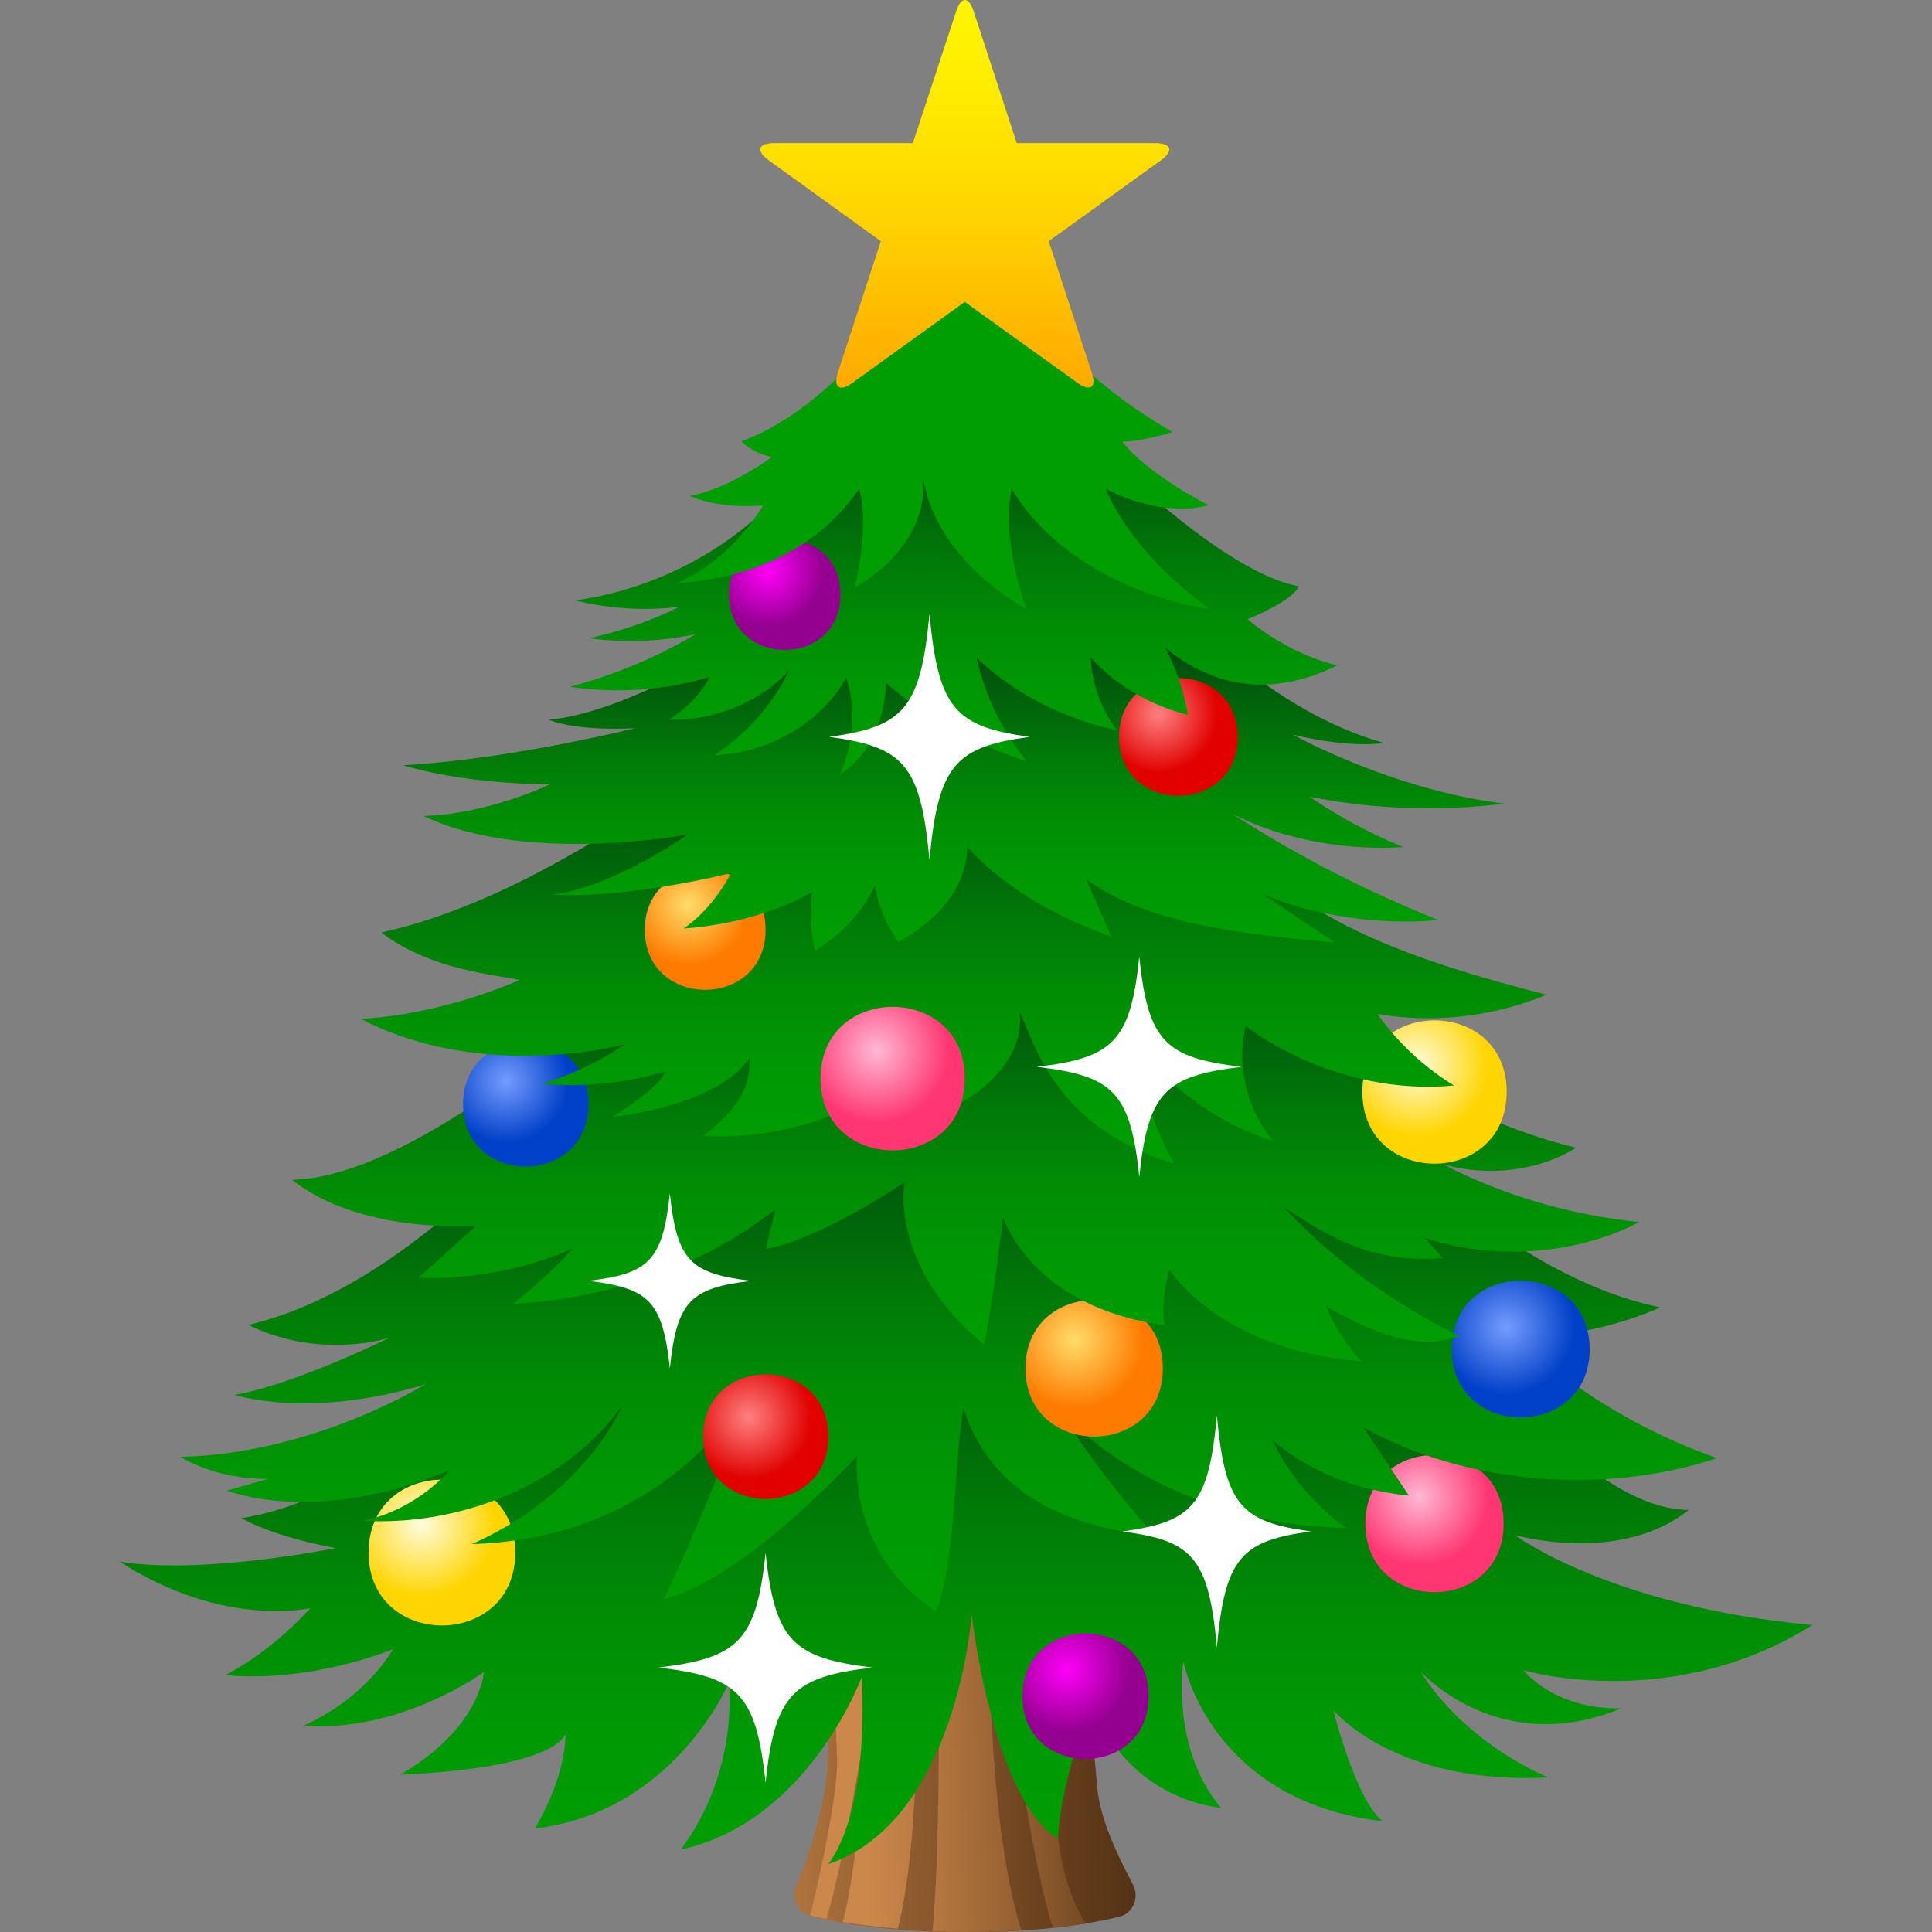 <svg xmlns="http://www.w3.org/2000/svg" viewBox="0 0 64 64"><rect x="0" y="0" width="64" height="64" fill="#808080" stroke="none"/><linearGradient id="a" x1="16.875" x2="32.474" y1="43.284" y2="43.284" gradientTransform="rotate(-1.146 761.025 -254.375)" gradientUnits="userSpaceOnUse"><stop offset="0" stop-color="#cc884a"/><stop offset=".31" stop-color="#a16937"/><stop offset=".777" stop-color="#653e1c"/><stop offset="1" stop-color="#4d2d12"/></linearGradient><path d="M35.79 50.75h-8.25c-.04 2.7-.08 5.35-.12 7.51-.02 1.14-.44 2.76-1.04 4.22-.17.41.05.88.47.99 1.27.33 3.11.54 5.17.54 2 0 3.81-.2 5.07-.52.45-.11.66-.64.44-1.06-.6-1.14-1.09-2.23-1.18-3.2-.23-2.37-.42-5.4-.56-8.48z" fill="url(#a)"/><linearGradient id="b" x1="1331.184" x2="1343.218" y1="35.731" y2="35.731" gradientTransform="scale(-1 1) rotate(1.662 -88.746 -47149.74)" gradientUnits="userSpaceOnUse"><stop offset="0" stop-color="#4d2d12"/><stop offset=".004" stop-color="#4e2e12"/><stop offset=".376" stop-color="#925e30"/><stop offset=".645" stop-color="#bc7c43"/><stop offset=".782" stop-color="#cc884a"/></linearGradient><path d="M27.54 50.75c-.04 2.7.1 5.35.19 7.5.05 1.4-.89 5.2-.89 5.2.17.04.35.09.53.12.55-1.67 1.36-6.7 1.36-6.7s-.26 4.74-.81 6.8c.55.09 1.17.17 1.82.22.78-3.06.59-7.95.86-13.16h-3.06z" fill="url(#b)"/><linearGradient id="c" x1="1330.317" x2="1343.703" y1="35.867" y2="35.867" gradientTransform="scale(-1 1) rotate(1.662 -88.746 -47149.74)" gradientUnits="userSpaceOnUse"><stop offset="0" stop-color="#4d2d12"/><stop offset=".004" stop-color="#4e2e12"/><stop offset=".376" stop-color="#925e30"/><stop offset=".645" stop-color="#bc7c43"/><stop offset=".782" stop-color="#cc884a"/></linearGradient><path d="M34.36 50.75h-3.27c-.01 4.36.1 9.99-.2 13.23.36.01.74.02 1.12.02.63 0 1.24-.02 1.82-.06-.79-2.6-1.16-6.78-1.05-12.77.89 7.15 1.52 10.9 2.1 12.69.38-.04.75-.09 1.09-.14-1.09-1.65-1.01-4.23-1.11-5.32-.23-2.33-.39-5.01-.5-7.65z" fill="url(#c)"/><linearGradient id="d" x1="32" x2="32" y1="61.749" y2="42.31" gradientUnits="userSpaceOnUse"><stop offset="0" stop-color="#009e03"/><stop offset=".2" stop-color="#009a04"/><stop offset=".405" stop-color="#008e05"/><stop offset=".611" stop-color="#007908"/><stop offset=".817" stop-color="#005d0b"/><stop offset="1" stop-color="#003d0f"/></linearGradient><path d="M53.71 56.59c-2.23.05-3.24-1.26-3.24-1.26s4.87 1.45 9.57-1.5c-6.7-.61-9.86-2.98-9.86-2.98s3.46 1 5.76-.83c-2.64-.03-5.52-3.29-7.21-5.56H17.44c-.9.93-5.25 5.2-9.45 5.83 1.27.69 3.14.99 3.14.99s-4.43.9-7.17.45c3.47 2.23 6.32 1.54 6.32 1.54s-1.2 1.39-2.82 2.22c2.87.27 5.56-.86 5.56-.86s-.86 1.6-2.96 2.53c3.18.26 5.97-1.77 5.97-1.77s-.09 1.83-2.77 3.4c5.3-.24 5.47-1.36 5.47-1.36s.08 1.28-1.01 3.14c4.62-.54 6.42-4.82 6.42-4.82s.38 2.88-1.59 5.52c4.23-.92 5.99-5.7 5.99-5.7s.33 4.23-1.1 6.18c4.26-1.45 4.75-8.26 4.75-8.26s.68 6.06 2.85 7.42c.15-2.19 1.13-4.46 1.13-4.46s.94 2.99 4.28 3.44c-1.69-1.99-1.25-4.86-1.25-4.86s.86 4.62 6.6 5.3c-.89-.69-1.63-3.68-1.63-3.68s2.03 2.49 7.11 2.23c-3.03-1.35-4.21-3.5-4.21-3.5s2.58 2.89 6.64 1.21z" fill="url(#d)"/><radialGradient id="e" cx="40.507" cy="55.324" r="2.077" gradientTransform="matrix(1.007 0 0 1 -5.452 0)" gradientUnits="userSpaceOnUse"><stop offset="0" stop-color="#ff00f8"/><stop offset="1" stop-color="#940090"/></radialGradient><path d="M33.87 56.19c0 2.77 4.18 2.77 4.18 0 .01-2.77-4.18-2.77-4.18 0z" fill="url(#e)"/><path d="M25.36 51.43c-.3 2.96-.93 3.49-3.54 3.81 2.61.31 3.23.84 3.54 3.81.31-2.96.93-3.5 3.54-3.81-2.61-.32-3.23-.85-3.54-3.81z" fill="#fff"/><radialGradient id="f" cx="19.279" cy="50.487" r="2.415" gradientTransform="matrix(1.007 0 0 1 -5.452 0)" gradientUnits="userSpaceOnUse"><stop offset="0" stop-color="#fffcde"/><stop offset="1" stop-color="#ffd500"/></radialGradient><path d="M12.21 51.43c0 3.22 4.86 3.22 4.86 0s-4.86-3.22-4.86 0z" fill="url(#f)"/><radialGradient id="g" cx="52.103" cy="49.587" r="2.273" gradientTransform="matrix(1.007 0 0 1 -5.452 0)" gradientUnits="userSpaceOnUse"><stop offset="0" stop-color="#ffb8d5"/><stop offset=".205" stop-color="#ff9dc0"/><stop offset="1" stop-color="#ff3672"/></radialGradient><path d="M45.23 50.47c0 3.03 4.58 3.03 4.58 0s-4.58-3.03-4.58 0z" fill="url(#g)"/><linearGradient id="h" x1="31.421" x2="31.421" y1="53.366" y2="36.268" gradientUnits="userSpaceOnUse"><stop offset="0" stop-color="#009e03"/><stop offset=".2" stop-color="#009a04"/><stop offset=".405" stop-color="#008e05"/><stop offset=".611" stop-color="#007908"/><stop offset=".817" stop-color="#005d0b"/><stop offset="1" stop-color="#003d0f"/></linearGradient><path d="M56.88 48.3c-4.1-1.42-6.73-4.06-6.73-4.06s2.08.26 4.86-.93c-3.78-.77-7.19-3.7-9.02-5.53H17.34c-.78.89-4.6 5.04-9.11 6.11 2.41 1.18 4.68.42 4.68.42s-3.15 1.56-5.15 1.9c3 .79 6.34-.36 6.34-.36s-3.69 2.31-8.13 2.41c.83.48 1.87.74 2.9.73-.45.13-.9.26-1.36.39 3.5 1.14 7.4-.69 7.4-.69s-1.1 1.33-2.9 1.69c3.54.18 6.87-1.38 8.63-3.85-.94 1.94-2.74 3.61-5.01 4.62 6.9-.21 9.41-5.48 9.41-5.48s-1.96 5.16-3.06 7.3c2.64-.61 6.41-4.74 6.41-4.74s-.35 3.2 2.61 5.15c.66-1.59.61-5.08.92-6.73 1.17 3.68 4.93 4 6.39 4.29a32.402 32.402 0 01-3.23-4.25c2.2 2.37 5.81 3.86 9.49 3.92-1.07-.8-1.91-1.81-2.42-2.91 1.17 1.02 2.81 1.68 4.52 1.84l-1.51-2.26c3.35 1.87 7.93 2.28 11.72 1.02z" fill="url(#h)"/><radialGradient id="i" cx="30.043" cy="46.942" r="2.063" gradientTransform="matrix(1.007 0 0 1 -5.452 0)" gradientUnits="userSpaceOnUse"><stop offset="0" stop-color="#ff8080"/><stop offset="1" stop-color="#e00100"/></radialGradient><path d="M23.29 47.59c0 2.75 4.15 2.75 4.15 0s-4.15-2.75-4.15 0z" fill="url(#i)"/><radialGradient id="j" cx="54.962" cy="43.971" r="2.268" gradientTransform="matrix(1.007 0 0 1 -5.452 0)" gradientUnits="userSpaceOnUse"><stop offset="0" stop-color="#759cff"/><stop offset="1" stop-color="#003fc7"/></radialGradient><path d="M48.09 44.69c0 3.02 4.57 3.02 4.57 0-.01-3.02-4.57-3.02-4.57 0z" fill="url(#j)"/><radialGradient id="k" cx="40.763" cy="44.385" r="2.26" gradientTransform="matrix(1.007 0 0 1 -5.452 0)" gradientUnits="userSpaceOnUse"><stop offset="0" stop-color="#ffdc69"/><stop offset="1" stop-color="#ff7b00"/></radialGradient><path d="M33.97 45.33c0 3.01 4.55 3.01 4.55 0 0-3.02-4.55-3.02-4.55 0z" fill="url(#k)"/><linearGradient id="l" x1="32" x2="32" y1="45.081" y2="31.473" gradientUnits="userSpaceOnUse"><stop offset="0" stop-color="#009e03"/><stop offset=".2" stop-color="#009a04"/><stop offset=".405" stop-color="#008e05"/><stop offset=".611" stop-color="#007908"/><stop offset=".817" stop-color="#005d0b"/><stop offset="1" stop-color="#003d0f"/></linearGradient><path d="M52.21 38.02c-4.23-1-8.03-3.87-9.89-5.46H20.83c-1.26 1.15-7.26 6.46-11.16 6.52 2.32 1.84 6.11 1.52 6.11 1.52l-1.92 1.73c1.78.06 3.58-.29 5.13-.98-.6.65-1.26 1.26-1.98 1.84 3.24-.17 6.38-1.3 8.68-3.14-.11.44-.21.88-.32 1.32 1.78-.3 4.59-2.2 4.59-2.2s-.52 2.78 2.64 5.37c.32-1.61.63-4.22.63-4.22s.9 2.97 5.35 3.58c-.15-.9.16-1.84.16-1.84s1.68 2.69 6.35 3.03c-.51-.56-.9-1.18-1.17-1.83 1.31.76 2.96 1.55 4.42 1-2.24-1.11-4.22-2.56-5.8-4.26 1.04.65 2.67 1.91 5.25 1.67-.2-.22-.4-.45-.61-.67 2.29.77 5.05.57 7.13-.52-2.32-.23-4.57-.9-6.52-1.92 1.46.44 3.2.23 4.42-.54z" fill="url(#l)"/><radialGradient id="m" cx="22.064" cy="35.811" r="2.062" gradientTransform="matrix(1.007 0 0 1 -5.452 0)" gradientUnits="userSpaceOnUse"><stop offset="0" stop-color="#759cff"/><stop offset="1" stop-color="#003fc7"/></radialGradient><path d="M15.34 36.58c0 2.75 4.15 2.75 4.15 0s-4.15-2.75-4.15 0z" fill="url(#m)"/><radialGradient id="n" cx="52.014" cy="35.284" r="2.375" gradientTransform="matrix(1.007 0 0 1 -5.452 0)" gradientUnits="userSpaceOnUse"><stop offset="0" stop-color="#fffcde"/><stop offset="1" stop-color="#ffd500"/></radialGradient><path d="M45.13 36.17c0 3.17 4.78 3.17 4.78 0 .01-3.16-4.78-3.16-4.78 0z" fill="url(#n)"/><path d="M22.19 39.53c-.24 2.26-.71 2.66-2.7 2.9 1.99.24 2.46.65 2.7 2.9.23-2.25.7-2.66 2.69-2.9-1.99-.24-2.46-.65-2.69-2.9z" fill="#fff"/><linearGradient id="o" x1="31.595" x2="31.595" y1="38.549" y2="25.293" gradientUnits="userSpaceOnUse"><stop offset="0" stop-color="#009e03"/><stop offset=".2" stop-color="#009a04"/><stop offset=".405" stop-color="#008e05"/><stop offset=".611" stop-color="#007908"/><stop offset=".817" stop-color="#005d0b"/><stop offset="1" stop-color="#003d0f"/></linearGradient><path d="M45.63 33.58s2.63.61 5.6-.63c-5.55-1.41-9.27-2.98-11.07-6.42H21.74c-2.04 1.41-5.64 3.61-9.11 4.36 1.55 1.16 3.31 1.34 4.58 1.57 0 0-2.45 1.14-5.26 1.29 3.38 1.76 7.26 1.21 8.73.85-.79.56-1.73 1-2.74 1.3 1.38.12 2.79-.02 4.08-.4-.09.49-1.71 1.49-1.71 1.49s3.38-.31 4.53-1.94c-.06.43.16 1.27-1.54 2.58 3.61.17 5.98-1.49 6.79-2.17.33.64-.45 2.03-.45 2.03s4.38-1.17 4.14-3.94c.44.76 1.01 3.76 5.12 5-1.25-2.24-1.23-4.02-1.23-4.02s1.39 2.27 4.49 3.26c-1.49-1.88-.89-3.8-.89-3.8s2.89 2.34 6.9 1.97c-1.66-1-2.54-2.38-2.54-2.38z" fill="url(#o)"/><radialGradient id="p" cx="34.254" cy="34.805" r="2.375" gradientTransform="matrix(1.007 0 0 1 -5.452 0)" gradientUnits="userSpaceOnUse"><stop offset="0" stop-color="#ffb8d5"/><stop offset=".205" stop-color="#ff9dc0"/><stop offset="1" stop-color="#ff3672"/></radialGradient><path d="M27.18 35.73c0 3.17 4.78 3.17 4.78 0 .01-3.17-4.78-3.17-4.78 0z" fill="url(#p)"/><path d="M37.74 31.69c-.29 2.84-.89 3.35-3.39 3.65 2.5.3 3.1.81 3.39 3.65.29-2.84.89-3.35 3.39-3.65-2.51-.3-3.1-.81-3.39-3.65z" fill="#fff"/><radialGradient id="q" cx="28.053" cy="29.976" r="1.985" gradientTransform="matrix(1.007 0 0 1 -5.452 0)" gradientUnits="userSpaceOnUse"><stop offset="0" stop-color="#ffdc69"/><stop offset="1" stop-color="#ff7b00"/></radialGradient><path d="M21.36 30.8c0 2.65 4 2.65 4 0 0-2.64-4-2.64-4 0z" fill="url(#q)"/><linearGradient id="r" x1="31.595" x2="31.595" y1="31.473" y2="20.8" gradientUnits="userSpaceOnUse"><stop offset="0" stop-color="#009e03"/><stop offset=".2" stop-color="#009a04"/><stop offset=".405" stop-color="#008e05"/><stop offset=".611" stop-color="#007908"/><stop offset=".817" stop-color="#005d0b"/><stop offset="1" stop-color="#003d0f"/></linearGradient><path d="M46.49 28.06a16.4 16.4 0 01-3.11-1.67c2.08.42 4.32.5 6.45.23-3.72-.45-7.01-2.29-7.01-2.29s1.73.46 3.03.28c-3.36-.93-5.92-3.61-5.92-3.61l-14.95-.04c-.96.6-4.48 2.7-6.81 2.88 1.05.41 2.87.28 2.87.28s-4.1 1.03-7.69 1.23c2.23.66 4.87.63 4.87.63s-2.04.99-4.19 1.05c3.41 1.63 8.76.61 8.76.61s-2.52 1.78-4.53 2c2.64.13 5.96-.72 5.96-.72s-.59 1.18-1.58 1.84c2.65-.19 4.26-1.21 4.26-1.21s-.11 1.3.11 1.94c.93-.59 1.62-1.35 1.97-2.17.1.65.36 1.29.78 1.88 1.42-.76 2.28-1.94 2.28-3.14 1.14 1.24 2.81 2.28 4.77 2.96-.28-.64-.56-1.27-.84-1.91 1.98 1.49 5.26 1.85 8.25 2.11-.8-.53-1.59-1.07-2.39-1.6 1.71.72 3.81 1.03 5.82.86-2.48-1-4.78-2.19-6.84-3.53 1.57.82 3.66 1.24 5.68 1.11z" fill="url(#r)"/><radialGradient id="s" cx="43.522" cy="23.649" r="1.95" gradientTransform="matrix(1.007 0 0 1 -5.452 0)" gradientUnits="userSpaceOnUse"><stop offset="0" stop-color="#ff8080"/><stop offset="1" stop-color="#e00100"/></radialGradient><path d="M37.07 24.41c0 2.6 3.93 2.6 3.93 0-.01-2.6-3.93-2.6-3.93 0z" fill="url(#s)"/><linearGradient id="t" x1="31.595" x2="31.595" y1="25.665" y2="14.005" gradientUnits="userSpaceOnUse"><stop offset="0" stop-color="#009e03"/><stop offset=".2" stop-color="#009a04"/><stop offset=".405" stop-color="#008e05"/><stop offset=".611" stop-color="#007908"/><stop offset=".817" stop-color="#005d0b"/><stop offset="1" stop-color="#003d0f"/></linearGradient><path d="M41.33 20.51s1.45-.57 1.7-1.09c-2.04-.36-5.12-3.08-6.67-4.67h-9.32c-1.56 2.68-4.6 4.66-7.98 5.14 1.12.28 2.3.35 3.45.21-.94.46-1.96.82-3 1.04 1.17.16 2.38.11 3.53-.13-1.28.76-2.68 1.35-4.16 1.74 1.54.23 3.14.12 4.62-.32-.29.57-.77 1.06-1.35 1.41 1.51.04 3.03-.58 3.98-1.62-.52 1.1-1.38 2.08-2.47 2.8 1.84-.08 3.58-1.11 4.37-2.58.34 1.05.26 2.21-.22 3.22 1.06-.66 1.49-1.88 1.54-3.03 1.33 1.13 2.93 2.02 4.66 2.59a8.361 8.361 0 01-1.66-3.43c1.24 1.17 2.87 2.02 4.64 2.4-.52-.72-.82-1.56-.86-2.41.82.91 1.96 1.58 3.22 1.9-.13-.77-.38-1.52-.75-2.22 1.54 1.26 3.46 1.69 5.7.58-1.73-.41-2.97-1.53-2.97-1.53z" fill="url(#t)"/><path d="M30.79 20.33c-.29 3.17-.87 3.74-3.32 4.08 2.45.33 3.03.9 3.32 4.08.29-3.17.87-3.75 3.32-4.08-2.45-.34-3.03-.91-3.32-4.08z" fill="#fff"/><radialGradient id="u" cx="30.68" cy="18.934" r="1.832" gradientTransform="matrix(1.007 0 0 1 -5.452 0)" gradientUnits="userSpaceOnUse"><stop offset="0" stop-color="#ff00f8"/><stop offset="1" stop-color="#940090"/></radialGradient><path d="M24.15 19.7c0 2.44 3.69 2.44 3.69 0 0-2.45-3.69-2.45-3.69 0z" fill="url(#u)"/><linearGradient id="v" x1="31.239" x2="31.239" y1="20.456" y2="5.547" gradientUnits="userSpaceOnUse"><stop offset="0" stop-color="#009e03"/><stop offset="1" stop-color="#009e03"/></linearGradient><path d="M36.63 16.19s1.71.98 3.41.55c-2.22-1.17-2.86-2.11-2.86-2.11s.53.03 1.66-.32c-2.36-1.35-5.53-3.91-6.47-7.89-.14-.58-.57-.58-.73 0-.9 3.24-4.14 7.14-7.08 8.2.42.42 1.01.52 1.01.52s-1.49 1.1-2.73 1.28c1.07.48 2.44.32 2.44.32s-.98 1.76-2.86 2.58c3.57-.24 5.26-2 6.04-3.12.37 1.32-.15 3.27-.15 3.27s2.46-1.29 2.27-3.6c.49 2.79 3.42 4.3 3.42 4.3s-.85-2.23-.49-3.98c1.81 3.02 5.65 3.89 6.56 3.98-2.74-1.97-3.44-3.98-3.44-3.98z" fill="url(#v)"/><linearGradient id="w" x1="31.964" x2="31.964" y1="12.826" y2="0" gradientUnits="userSpaceOnUse"><stop offset="0" stop-color="#fa0"/><stop offset=".033" stop-color="#ffad00"/><stop offset=".456" stop-color="#ffd500"/><stop offset=".793" stop-color="#ffed00"/><stop offset="1" stop-color="#fff600"/></linearGradient><path d="M31.68.36c.16-.48.41-.48.57 0l1.43 4.38h4.59c.53 0 .62.25.2.56l-3.73 2.69 1.43 4.37c.16.48-.06.62-.48.32L31.96 10l-3.72 2.68c-.42.31-.64.16-.49-.32l1.43-4.37-3.73-2.69c-.42-.31-.33-.56.2-.56h4.59L31.68.36z" fill="url(#w)"/><path d="M40.31 46.89c-.27 2.99-.82 3.52-3.12 3.84 2.3.31 2.85.85 3.12 3.84.27-2.99.82-3.53 3.12-3.84-2.3-.31-2.85-.85-3.12-3.84z" fill="#fff"/></svg>